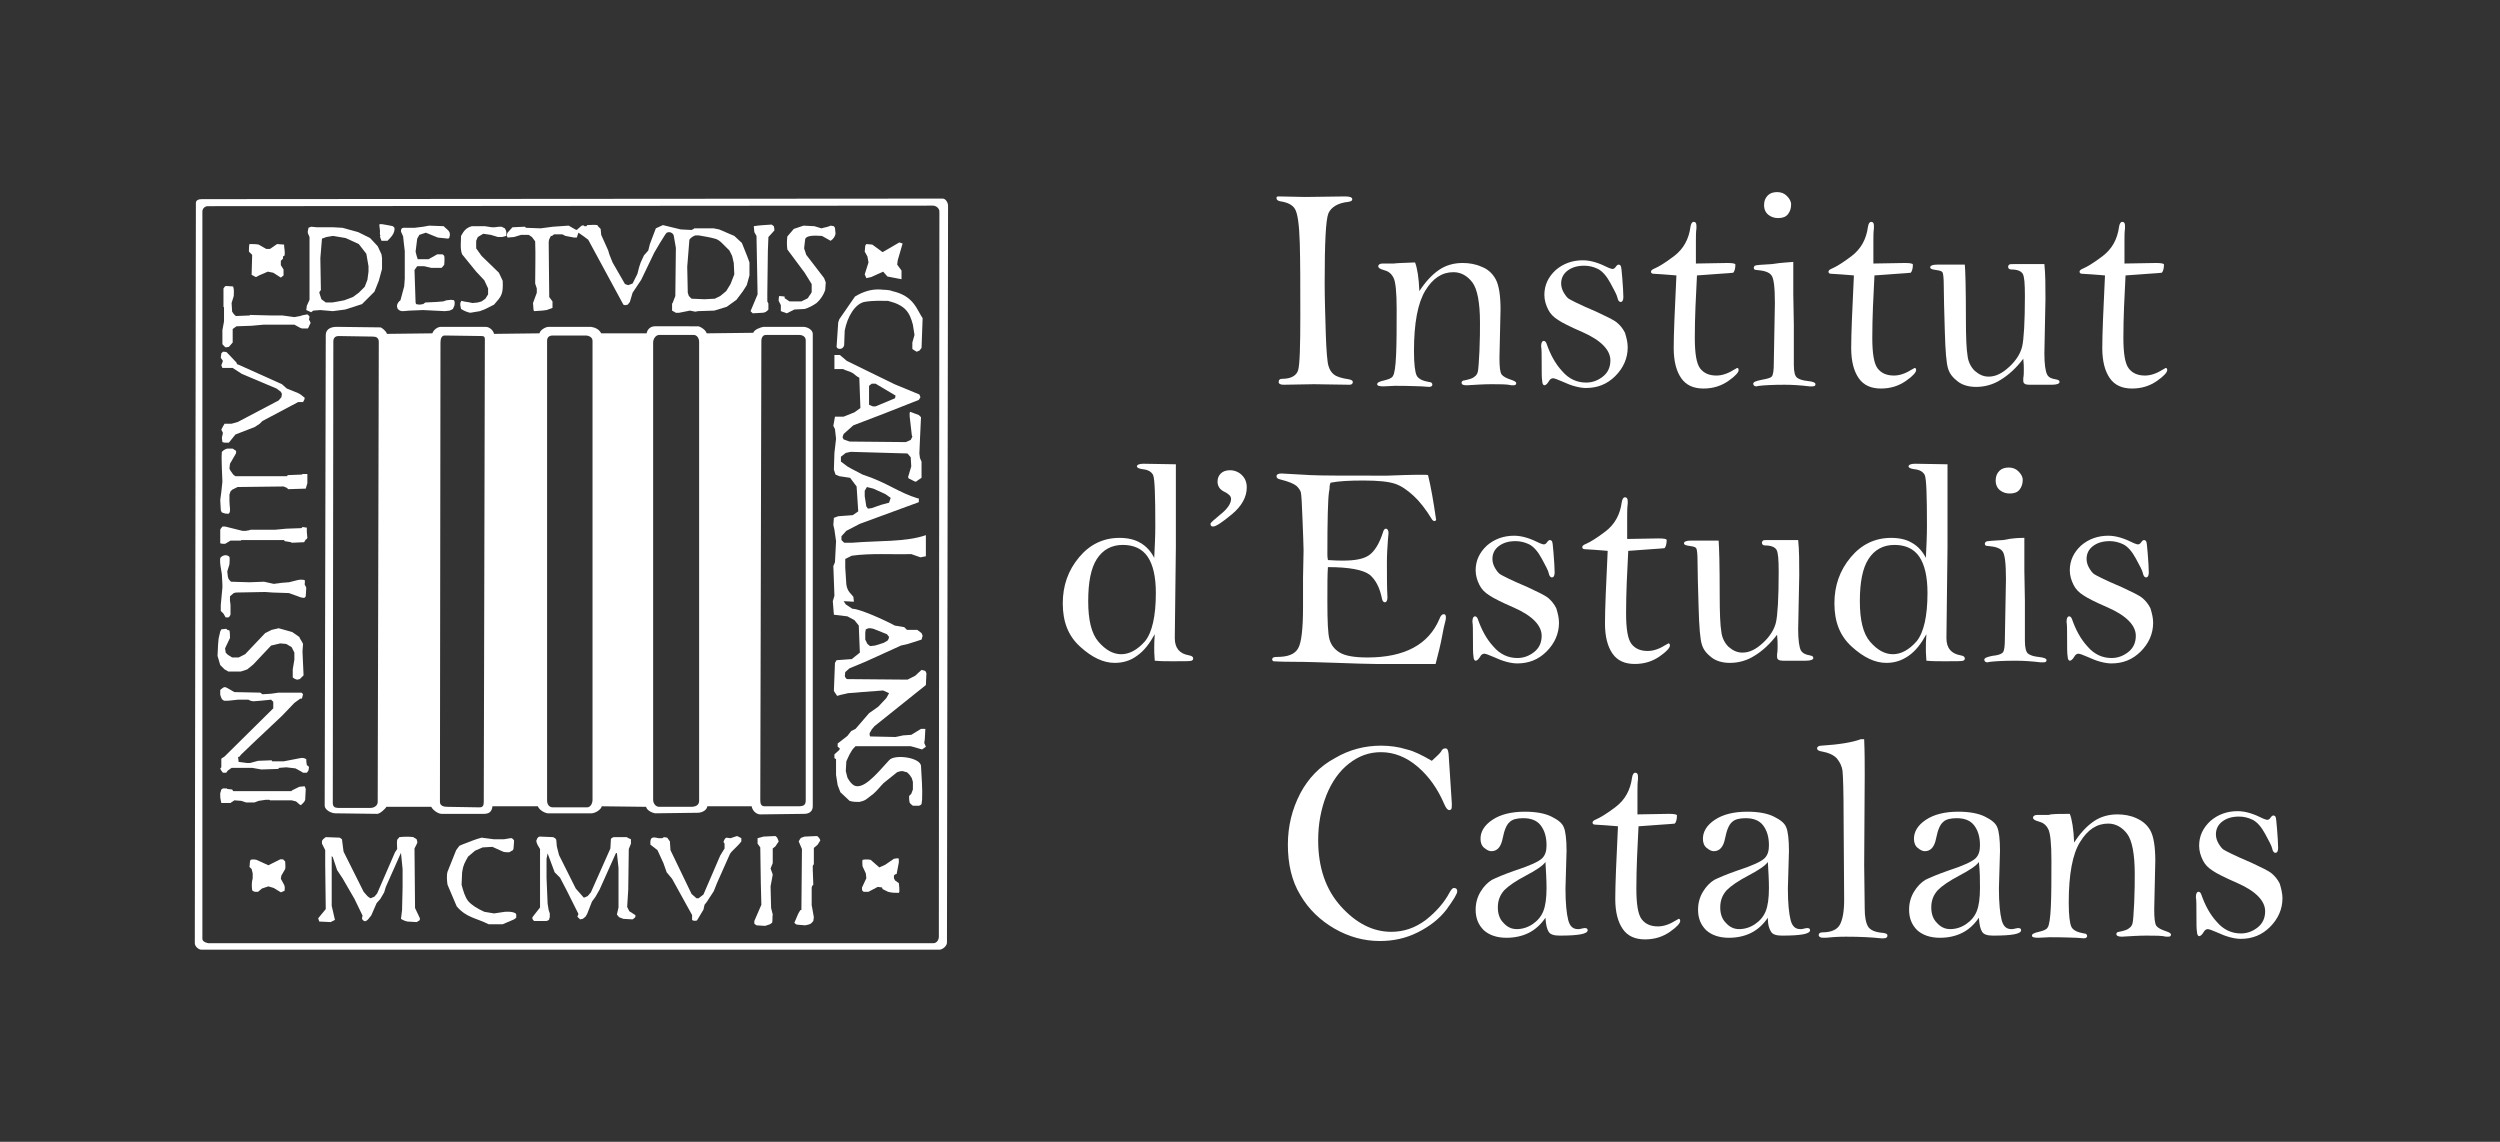 <?xml version="1.0" encoding="utf-8"?>
<!-- Generator: Adobe Illustrator 25.4.1, SVG Export Plug-In . SVG Version: 6.00 Build 0)  -->
<svg version="1.1" id="Capa_1" xmlns="http://www.w3.org/2000/svg" xmlns:xlink="http://www.w3.org/1999/xlink" x="0px" y="0px"
	 viewBox="0 0 462 211" style="enable-background:new 0 0 462 211;" xml:space="preserve">
<rect x="0" y="0" width="462" height="211" fill="#333333" stroke="none"/>
<style type="text/css">
	.st0{fill:#FFFFFF;}
</style>
<g>
	<g>
		<path class="st0" d="M46.6,47.1l-0.1,3.7c0.3,0.1,0.5,0.3,0.8,0.4c0.3-0.1,0.5-0.3,0.8-0.4l1.4-0.6l1,0.2l1.4,0.9l0.5-0.4l0-1.1
			l-0.5-0.8l0-0.8l0.4-0.4v-0.4l0.3-0.2c0.1-0.7-0.1-1.4-0.1-2l-1.3-0.1L49.9,46l-0.7,0l-1.4-0.8c-0.5-0.1-1.1-0.1-1.7-0.1
			C46,45.5,46,46,46,46.5L46.6,47.1z"/>
		<path class="st0" d="M40.9,67.5l0.2,0.5c0.6,0,1.3,0,1.9,0l1.7,1.1l6.4,2.7l0.8,0.6l0.2,0.4L52,73.4L51.5,74L43.9,78l-1.1,0.3
			l-1.3,0c-0.2,0.3-0.4,0.7-0.6,1.1c0.1,0.2,0.2,0.4,0.3,0.6l-0.2,0.9l0.1,0.8l0.4,0.1l0.8,0l1.2-1.5l3.6-1.4l0.9-0.6l0.5-0.5
			l6.6-3.5l0.9,0c0.2-0.3,0.3-0.5,0.3-0.8c-0.4-0.3-0.8-0.7-1.3-0.9l-2-0.8l-0.9-0.8l-8-3.6l-0.3-0.1L43.7,67l-1.8-1.9
			C41.7,65,41.4,65,41.2,65c-0.1,0.1-0.2,0.2-0.3,0.3l-0.1,0.8c0.1,0.2,0.3,0.4,0.4,0.6L40.9,67.5z"/>
		<path class="st0" d="M56.8,99.4l-0.1-1.1c0-0.3,0-0.6,0-0.8c-0.3,0-0.5-0.1-0.8-0.1l-0.2,0.2l-2.8,0.1l-2.1,0.2h-4.5L46,98
			l-0.6,0.1l-0.6,0l-3.2-0.8l-0.5,0c-0.1,0.2-0.3,0.3-0.4,0.6c0,1.2,0,2.2,0,2.5c0.3,0.1,0.6,0.1,0.9,0.1l1-0.6l1.9,0l0.1-0.1l7.9,0
			l0.1,0.2l1.2,0.2l0.1,0.1l2.3-0.1l0.3-0.5C56.7,99.7,56.7,99.5,56.8,99.4"/>
		<path class="st0" d="M56.8,87.6l-0.9,0l-0.1,0.1l-2.6,0.1L53,88l-0.4,0h-9.1l-0.4-0.3l-0.5-0.7l-0.2-0.4l0.1-0.9l1.1-1.9
			c0-0.2,0.1-0.3,0-0.5L43,82.9l-1,0c-0.4,0.1-0.7,0.3-1,0.6c-0.1,1,0,2.1,0,3.1l0.1,2.4l-0.2,1.9l-0.2,1.5l0.1,1.8
			c0,0.2,0.1,0.3,0.2,0.5l0.6,0.2c0.3,0,0.6,0.1,0.7,0c0.4-0.4,0.1-1.3,0.1-2.3l0-1.2l0.2-0.6l0.3-0.3l1-0.5l8.5-0.1l0.7,0.3
			l0.1,0.2l3.3-0.1l0.3-1L56.8,87.6z"/>
		<path class="st0" d="M43.2,109.6l0.4-0.1l5.4-0.1l1.4,0.1l3,0.1l2.2,0.8c0.2,0,0.4,0.1,0.6,0.1c0.2-0.1,0.2-0.2,0.3-0.3l0.1-1.6
			l-0.3-0.6c0-0.2,0.1-0.5,0-0.8c-0.4-0.1-0.9-0.1-1.3,0l-0.4,0.1l-1.2,0.3l-1.3,0.1l-1.5,0.2l-1.8-0.4l-2.7,0.1l-3.4-0.1l-0.3-0.3
			l-0.2-0.3l-0.1-0.4l-0.1-0.9l0.4-1.3c0-0.5,0.1-0.9,0-1.4c-0.2-0.2-0.5-0.3-0.7-0.3c-0.4,0-0.7,0.2-0.9,0.4c-0.3,0.2,0,1.9,0,1.9
			l0.2,1.2l0.1,1.9l0,0.6l-0.3,3.2l0,1.1l0.5,0.5l0.4,0.7h0.5c0.2-0.1,0.3-0.3,0.4-0.5l0-1.8l-0.1-0.8l0-0.8L43.2,109.6z"/>
		<path class="st0" d="M52.3,158.8h-0.5l-2.2,1.1l-2.2-1c-0.4-0.1-0.8-0.1-1.1,0c-0.2,0.4-0.1,0.9-0.2,1.3l0.4,0.4l0.2,0.8l0,0.9
			c-0.2,0.7-0.2,1.5-0.1,2.2c0.1,0.2,0.3,0.2,0.5,0.3l0.6,0l0.7-0.6l1.2-0.4l1,0.3l1.3,0.8c0.3-0.1,0.5-0.2,0.7-0.3
			c0-0.4,0.1-0.7-0.1-1.1l-0.6-1.1l0.1-0.6l0.7-1.2c0.1-0.4,0-1,0-1.4L52.3,158.8z"/>
		<path class="st0" d="M139.1,57.9l1.8-0.1c0.4,0,0.8-0.2,1.1-0.6v-1.1l-0.2-0.4l0-1.5l0.1-7.8l0.1-2.6l1.1-1.2c0-0.3,0-0.5-0.1-0.8
			c-0.1-0.1-0.3-0.2-0.4-0.3c-1.1,0.1-2.2,0.1-3.3,0.3l0.1,1.1l0.4,0.7l0.2,10.8l-1.3,3.1L139.1,57.9z"/>
		<path class="st0" d="M156,63.8l0.1-2.7c0.5-2.6,1.9-4.9,3.6-5.3c1.7-0.3,3.3-0.2,4.4-0.2c3.2,0.8,4,2.1,4.6,4.4l0.3,1.9l-0.4,1.4
			v1.2l0.3,0.2l0.5,0.3l0.5-0.2l0.4-0.5l0.2-5.5c-1.1-1.6-1.6-4.1-5.6-5c-0.7-0.3-1.5-0.2-2.2-0.3c-1.7-0.1-3.2,0.4-4.7,1.3
			l-2.9,4.2l-0.2,0.6l-0.3,4.5C154.7,64.6,155.8,64.7,156,63.8"/>
		<polygon class="st0" points="160.5,48.5 159.8,50.7 160.1,51.4 161,51.2 163.2,50.2 164,51.1 166.6,51.6 166.6,50 165.8,48.9 
			165.9,48.1 166.8,45 166.2,44.8 163.1,46.6 161.2,45.2 160.1,45.1 159.9,45.4 159.8,46.5 160.3,47.4 		"/>
		<path class="st0" d="M74.5,57.5l1.2-0.1l2.5-0.1l4,0.2l0.9-0.1l0.6-0.3l0.3-0.7c0-0.3,0.1-0.6-0.1-0.9c-0.1-0.1-0.3,0-0.5-0.1
			c-0.3,0-0.6,0.1-0.9,0.1l-0.6,0.2l-1.2,0.1l-2.1,0.1l-0.4,0.3l-0.7,0.1l-0.6-0.1l-0.1-0.3l-0.2-6l0.5-0.7l1.3,0l1.3,0.3l1.9,0
			c0.2-0.2,0.4-0.4,0.5-0.6c0-0.5,0.1-1,0-1.6c-0.1-0.1-0.2-0.3-0.4-0.3c-0.3,0-0.6,0-0.9,0l-1.6,0.9h-2L77,47.3l-0.2-0.8l0.3-2.4
			l0.4-0.7l0.6-0.2l0.6-0.2l2.2,0.9l1.9,0.2l0.2-0.1c0.5-1.3-0.4-1.5-1-2.2l-2.7-0.1l-1.1,0.2l-1.6,0.2l-1.6,0
			c-0.9-0.1-0.9,0.3-0.9,0.7l0.4,0.9l0.1,1l0.2,1.7v5.1l-0.1,1.4l-0.7,2.6c-0.3,0.2-0.5,0.5-0.6,0.8c-0.1,0.3,0,0.5,0.1,0.8
			C73.9,57.5,74.2,57.5,74.5,57.5"/>
		<path class="st0" d="M70.2,43.2c0,0.2,0.2,0.4,0,0.5l0.3,0.8h1.1c0.7-0.7,1.4-1.4,1.3-2.4l-0.3-0.3c0,0-0.4-0.1-1-0.2
			c-0.6-0.1-1.4-0.3-1.5-0.1C70.1,41.9,70.3,42.7,70.2,43.2"/>
		<path class="st0" d="M95,43.8l1.3-0.4l1.4,0l0.6,0.4l0.6,0.8c0.1,2.6,0,5.2,0,7.8l0.3,0.9v0.8l-0.7,1.9l0.1,1.3l0.1,0.2l1.5-0.1
			l0.8-0.1l1.1-0.4l0-1.2l-0.6-0.8c0-1.5-0.1-7.6-0.1-10.1c0-0.5,0.2-0.8,0.3-1c0.1-0.1,0.1-0.3,0.2-0.2c0.1,0.1,0.3-0.2,0.5-0.3
			c0.5,0,1,0,1.5,0l0.6,0.3l1.6,0.3l0.5,0c0.1-0.3,0.2-0.7,0.3-0.9l1,0.7l0.8,0.6l6.5,12l0.3,0.1l0.5-0.1l0.4-0.5l0.5-1.7l0.4-0.6
			l1.2-1.8l2.4-5l1-1.7l1-1.6l0.3-0.4l0.4-0.1c0.5,0,0.8,0.3,0.9,0.6l0.4,2.3l-0.1,8.9l-0.5,1.3l-0.1,0.1l0,1.3l0.7,0.4l0.6,0l2-0.4
			l1,0.2l0.5-0.1l3-0.1l2.3-0.7l1.8-1.3l1.2-1.6l0.7-1.1l0.5-1.8l0-2.4l-0.4-1.1l-1-2.5l-1.4-1.3l-2.8-1.2l-0.5-0.1
			c-0.2,0-0.4-0.1-0.5-0.1l-3.6,0l-0.1,0.1l-0.4,0.2l-2-0.1l-3.3-0.8l-1.3,0.6l-1.1,2.9l-0.3,1.2l-0.8,0.9l-0.6,1.3l-0.3,0.9
			l-0.3,1.2l-0.9,1.8l-0.8,0.3l-0.6-0.2l-2.3-4l-0.6-1.5l-0.2-0.7l-1.3-2.9l-0.1-1.1l-0.5-0.5l-0.1-0.2c-0.6-0.1-1.3,0-1.9,0
			l-0.1,0.2l-0.4,0l-0.1-0.1c-0.1-0.1-0.2,0-0.4,0l-0.7,0.6l-0.2,0.2l-0.3-0.1l-1.2-0.7l-2.9,0.2l-2.3,0.3l-2.7-0.1l-0.2-0.2
			L94.7,42c0,0-0.9,1-0.9,1l-0.2,0.5c0.1,0.1,0.1,0.2,0.2,0.4L95,43.8z M127.4,44.3c0.1-0.2,0.4-0.4,0.5-0.5
			c0.3-0.2,0.4-0.2,0.6-0.3c0.2,0,0.5,0,0.6,0c1.1,0.2,1.9,0.3,3,0.6c0.5,0.1,1,0.5,1.3,0.8l1.4,1.4l0.5,1l0.3,1.3l0.1,2.1l-0.7,1.8
			l-0.8,1.3l-1.1,0.9l-1,0.5l-1.9,0.1l-2.4-0.1l-0.5-0.5l-0.2-0.6l-0.1-4.8L127.4,44.3z"/>
		<path class="st0" d="M86.9,57.8l1.8-0.3l1-0.4l1.6-0.8c1.4-1.6,1.7-1.9,1.6-4.4l-0.7-1.5l-3.2-3.1l-1-1.4l0-1.4l0.3-0.7l1-0.6
			l1.4,0.2l1.3,0.4l0.8,0l0.7-0.2c0.1-0.3,0.1-0.7,0-1l-0.2-0.4l-0.6-0.3l-0.5,0L91.4,42h-0.5l-1.3-0.2h-2.4c-1.1,0.3-1.5,0.9-2,1.8
			c0,1.1-0.2,2.4,0.2,3.4l2.6,3.2l1.5,1.6l0.7,1.5l0,1.1l-0.5,0.8L89,55.7l-0.7,0.2L87.3,56c-0.7-0.2-1.4-0.2-2-0.4
			c-0.1,0-0.1,0.2-0.2,0.3c-0.1,0.3,0,0.8,0.1,1.2C85.7,57.4,86.3,57.7,86.9,57.8"/>
		<path class="st0" d="M41.5,123.7l0.7,0.4l2.3,0l1.2-0.4l1.1-0.9l3.3-3.5l1.7-0.4l1.1,0.1l1,0.6l0.5,1l0,1.3l-0.3,1.8l0,1.5
			c0.3,0.2,0.4,0.3,0.8,0.4c0.2,0,0.3-0.1,0.5-0.1l0.7-0.7l-0.2-4.4c0-0.5,0.1-0.9,0.1-1.4c-0.2-0.5-0.5-0.8-0.7-1.3l-1.3-0.9
			l-2.5-0.7l-1.3,0.3l-1.2,0.6l-3.7,3.9l-1.2,0.6l-1.2,0l-0.8-0.5c-0.1-0.1-0.3-0.3-0.4-0.4c0-0.3-0.1-0.5-0.1-0.8l0.9-1.9
			c0-0.5,0-1-0.1-1.4l-0.4-0.1c0-0.1-0.1-0.1-0.2-0.2l-0.9,0.1l-0.2,0.4l-0.3,1.3l-0.1,1.1l-0.1,2.1l0.5,1.7L41.5,123.7z"/>
		<path class="st0" d="M148.7,154.6l-0.6,0.2c-0.3,0.2-0.3,0.4-0.5,0.7l0.6,1.4l-0.1,11.3c-0.1-0.1-0.1,0-0.2,0
			c-0.5,0.7-0.7,1.5-1.1,2.3c0.2,0.3,0.4,0.4,0.8,0.4l1.2,0.1c0.3-0.1,0.7-0.1,1-0.3c0.2-0.1,0.3-0.3,0.5-0.5l0.1-0.7l-0.3-1.7
			l-0.1-0.5l0-3.3l0.1-0.3l0.2-0.2c0-0.9-0.1-1.9-0.1-2.8l0-0.7l0.2-0.3l0-3l0.7-0.6l0.5-0.8c-0.1-0.3-0.3-0.6-0.6-0.8L148.7,154.6z
			"/>
		<path class="st0" d="M154.3,42.1l-0.2-0.3l-0.6-0.1c-0.6,0.3-1.1,0.3-1.7,0.5l-1.3-0.4l-2-0.1l-1.8,0.6l-1.2,1.4
			c-0.1,0.8-0.1,1.6,0,2.4l3.2,4.3l1.3,2.1l0,1.5c-0.2,0.4-0.5,0.7-0.7,1.1c-0.4,0.2-0.8,0.4-1.2,0.6h-2.2l-0.9-0.6l0-0.3
			c-0.3,0-0.6-0.1-1-0.1c-0.1,0.3-0.1,0.6-0.1,0.9l0.4,0.8l0,1.1l1.1,0.4l1.4-0.7l1.9-0.1c0.7-0.2,1.5-0.6,2.2-1.1
			c0.7-0.6,1.3-1.5,1.6-2.4l0.1-1.4l-0.3-0.8l-3.3-4.3l-0.4-1.2l0.2-1.7c0.2-0.7,1.6-0.7,3.1-0.6c0.5,0.3,1.1,0.6,1.6,0.9
			c0.5-0.3,0.9-0.9,0.9-1.4L154.3,42.1z"/>
		<path class="st0" d="M143.3,154.5l-2.2,0.1l-1.1,0.3l0,0.3l0,0.7l0.5,0.7l0.1,6.7l0.1,3.9l-1.3,3l0,0.5l0.4,0.3l1.6,0.1l0.9-0.3
			l0.4-0.3c0.1-0.5,0-1,0.1-1.5l-0.3-1.2l-0.1-4l0.3-1.6l0.1-0.6l-0.4-1.1l0.4-1l0-2.7l0.5-0.4l0.6-0.9
			C143.7,154.9,143.6,154.7,143.3,154.5"/>
		<path class="st0" d="M140.5,150.5l8.1-0.1c1.1,0,1.6-0.6,1.6-1.4l0-87.3c0-0.7-0.9-1.3-1.8-1.3l-7.3,0c-0.6,0.1-1.7,0.5-1.9,1.1
			l-8.6,0.1c-0.2-0.6-0.9-1.1-1.5-1.3H121c-0.8,0-1.4,0.6-1.5,1.3l-8.4,0c-0.4-0.8-1.2-1.1-1.9-1.2l-7.8,0c-0.6,0-1.6,0.6-1.7,1.2
			l-8.4,0.1c-0.1-0.5-0.7-1.3-1.6-1.3l-8.2,0c-0.7,0-1.4,0.6-1.6,1.2l-8.4,0.1c-0.1-0.5-1-1.2-1.2-1.2l-8.1-0.1c-1.3,0-2,0.6-2,1.5
			l-0.2,87c0,0.7,1.1,1.4,2,1.4l7.7,0.1c0.5,0,1.5-0.9,1.7-1.3l8.3,0c0.2,0.5,1.2,1.3,1.9,1.3l7.8,0c1,0,1.5-0.4,1.6-1.4l8.4,0
			c0.2,0.6,1.1,1.2,1.8,1.3l8.1,0c0.7,0,1.8-0.7,1.9-1.3l8.2,0.1c0.1,0.6,1,1.1,1.7,1.2l7.8-0.1c1.1,0,1.8-0.7,1.8-1.2l8.2,0
			C139.1,150,139.9,150.5,140.5,150.5 M140.7,63c0-0.6,0.3-1.1,0.8-1.1l6.2,0c0.6,0,1.2,0.3,1.2,1l0,85c0,0.9-0.4,1.1-1.4,1.1
			l-6.2,0c-0.6,0-0.8-0.4-0.8-1.1L140.7,63z M69.8,148.2c0,0.7-0.7,1.1-1.3,1.1h-6c-0.6,0-1-0.2-1-0.9l0.1-85.3c0-0.7,0.4-1,1-1
			l6.3,0.1c0.6,0,1.1,0.2,1.1,1L69.8,148.2z M89.6,63.2l-0.2,85c0,0.7-0.2,1-0.8,1l-6-0.1c-0.6,0-1.3-0.2-1.3-0.9l0.1-84.9
			c0-0.7,0.2-1.3,0.8-1.3l6.8,0.1C89.7,62.1,89.6,62.5,89.6,63.2 M109.5,147.8c0,0.7-0.4,1.4-1,1.4h-6.3c-0.7,0-1.1-0.5-1.1-1.3V63
			c0-0.7,0.4-1,1.1-1l6,0c0.6,0,1.3,0.3,1.3,1L109.5,147.8z M127.7,149.1l-5.9,0c-0.6,0-1.1-0.6-1.1-1.3V63.3c0-0.7,0.5-1.4,1.1-1.4
			h6.4c0.6,0,1,0.6,1,1.3l0,84.6C129.3,148.9,128.4,149.1,127.7,149.1"/>
		<path class="st0" d="M174.2,36.7L37.3,36.8c-0.6,0-1.1,0.2-1.1,0.7L36,174.3c0,0.6,0.7,1.2,1.2,1.2l136.4,0c0.6,0,1.4-0.7,1.4-1.3
			L175.2,38C175.2,37.5,174.8,36.7,174.2,36.7 M173.5,173.1c0,0.6-0.4,1.2-1,1.2l-134,0c-0.1,0-1.1-0.2-1.1-0.8V39.1
			c0-0.6,0.5-1,1-1l134-0.1c0.6,0,1.2,0.5,1.2,1.1L173.5,173.1z"/>
		<path class="st0" d="M156,100.3l-0.5-0.5l0-0.7l0.9-1l2.5-1.3l10.9-4l0-0.7l-0.2,0c-3.6-1.1-5.6-2.9-10.2-4.4l-2.1-1.1l-0.7-0.4
			l-1.2-0.9l0-0.9l0.9-0.7l0.9-0.2l10.5,0.3l0.6,0.7l0.1,1.7l-0.6,2l0.1,0.1l0,0.1l1.2,0.6l0.1,0l0.1,0l0.4-0.3l0.6-0.4l0-3
			l-0.1-0.2l-0.2-0.5l-0.1-0.8l0.1-2.4l0.2-4.3l-0.4-0.4l-1.6-0.6l-0.1,0.2l0,0.6l0.4,3.5l0.1,0.3l-0.3,0.6l-0.9,0.4l-10.4-0.1
			l-1.1-0.4l-0.2-0.4l0.2-0.6l1.8-1.6l5.5-2.1l6.6-2.6l0.3-0.5l-0.2-0.5l-4.6-1.9l-8.8-4.3l-1.3-1.1l-1,0l0,2.6l1.6,0
			c0.5,0.3,1.2,0.4,1.7,0.7c0.5,0.3,0.8,0.7,1.3,0.9c0.1,1.9,0.1,3.7,0.2,5.6l-1.1,0.8l-2,0.8l-1.6,0c-0.1,0.6-0.2,1.2-0.3,1.7
			l0.3,0.6l0.2,1.8l-0.3,2.6l-0.1,3.1l0.3,0.9l0.7,0.3l2,0.3l1.2,1.6l0.3,4.6l-1,0.7l-2.7,0.2l-0.8,0.3l-0.1,1.3l0.2,0.9l0.3,2.1
			l-0.2,3.9l-0.3,0.7l0.2,5.5l-0.3,1l0.2,2.5l2.5,0.3l1.3,0.7l0.8,1l0.2,5l-1.5,1.2l-2.8,0.2l-0.3,0.5l-0.2,5.2l0.6,0.9l0.7-0.2
			l0.9-0.2l0.4-0.1l1.4-0.1l1.1-0.1l4-0.3l1.1,0.5l-0.5,0.9l-1.5,1.6l-1.7,1.2l-2.5,2.9l-0.8,0.4l-0.7,0.9l-1.8,1.4l0,0.6l0.4,0.3
			l-0.1,0.3l-0.9,0.8v0.7l0.3,0.2l0,2.9l0.3,1.9l0.5,1.3l1.7,1.6c0.6,0.2,1.2,0.2,1.8,0.2c0.4-0.1,0.9-0.2,1.3-0.5l1.3-1
			c0.7-0.6,1.3-1.4,1.9-2l2.5-2c0.3-0.1,0.6-0.2,0.9-0.2c0.3,0,0.6,0.2,0.9,0.2l0.5,0.5l0.4,0.6l0.2,0.7l0,1.4l-0.3,0.8l-0.4,0.4
			c0,0.4,0,0.8,0.1,1.2c0.1,0.2,0.3,0.4,0.6,0.6c0.4,0,0.8,0,1.1,0c0.2,0,0.4-0.2,0.5-0.3l0.1-0.8c0.1-2-0.1-4.2-0.2-6.2
			c0-1.6-4.9-2.3-5.9-1.1c-1.6,1.7-4.1,4.9-5.9,4.8c-0.6,0-1.2-0.5-1.8-1.6l-0.3-1.2l0.1-1.8c0.3-0.6,0.5-1.2,0.9-1.8
			c0.2-0.4,0.5-0.7,0.8-1l10.2,0l2.1,0.6l0.7-0.5l-0.3-0.7l0.1-0.7l0.1-1.9l-0.8,0l-1.8,1.1l-1.5,0.1l-1.4,0.3l-4.7-0.1
			c-0.1-0.2-0.1-0.4-0.1-0.6l0.4-0.7l0.5-0.6l9.5-7.6l0.1-2.2l-0.2-0.4l-0.7-0.2l-1.2,1.1l-1.4,0.7l-11.2-0.1
			c-0.6-0.5-0.3-0.8-0.3-1.3l0.8-0.7l2.9-1.2l6.6-3l1.3-0.3l2.5-0.8l0.2-0.7l-0.2-0.5l-0.8-0.6l-1.9,0l-0.5-0.5l-1.8-0.3
			c0.2,0-6.1-3.1-7.8-3.1l-1.2-0.8l-0.4-0.6l1.9,0.1l-0.1-0.9c-0.4-0.6-1.1-0.9-1.3-2.3l-0.2-3.1l0-1.6l1.2-0.6
			c3.6-0.5,7.4-0.2,11-0.3l1.7,0.6l1-0.2l0-3.9c-3.7,1.3-8.9,1-13.6,1.4L156,100.3z M159.8,90.7l0.4-0.7l1.2,0.3l2.2,1l1,0.7
			l-0.3,0.9l-1.5,0.4l-1.7,0.6l-0.7,0.1l-0.3-0.4l-0.3-1.9L159.8,90.7z M160.6,71.3L160.6,71.3l0.5-0.4l0.7,0l3.7,2.2l-0.1,0.5
			l-3.6,1.5l-0.5,0l-0.7-0.3V71.3z M160,116.3l0.5-0.2l0.4,0l0.5,0.1l1.5,0.6l1,0.4l0.4,0.5l-0.1,0.4l-0.2,0.3l-0.7,0.4l-1.6,0.5
			l-0.9,0.1l-0.5-0.4l-0.4-0.8l0-1.3L160,116.3z"/>
		<path class="st0" d="M165.4,162.7l-0.2-0.4l0-0.5l0.2-0.2l0.3-0.1l0.4-2.1l0-0.7c-0.2-0.2-0.6,0-0.9,0l-1.6,1.1l-1.1,0.5l-1.6-1.4
			c-0.5-0.1-1-0.1-1.5,0c-0.1,0.4,0,0.8,0,1.2l0.6,1.3l0.1,0.9l-0.8,1.7l0,0.4c0,0.2,0.2,0.3,0.3,0.4l0.9,0l1.7-0.9l0.8,0.1l0.1,0.3
			l1,0.5c0.7,0.2,1.3,0.2,2,0.2c0-0.1,0.1-0.1,0.1-0.2c0-0.5,0-1-0.1-1.6L165.4,162.7z"/>
		<path class="st0" d="M93.3,168.5l-2,0.3l-1.8-0.3c-1.3-0.6-2.3-1.2-3-2c-0.6-0.8-0.9-1.9-1.2-3l0.1-2.3c0.2-1.4,0.5-1.8,1.1-2.9
			l1.3-1.1l1.4-0.6l1.8-0.1l2,0.9c0.3,0.1,0.7,0.1,1.1,0.1l0.7-0.4l0.1-0.3l0.1-1.4c0-0.2-0.2-0.3-0.4-0.5l-0.3,0l-1.2,0.2l-1.8,0
			l-2.3-0.3c-1.2,0.3-2.3,0.8-3.4,1.2l-0.7,0.3l-0.6,0.8l-1.6,4c-0.2,0.7-0.1,1.7,0,2.4l1.7,4c1.8,2.1,3.5,2.1,5.9,3.3l2.6,0
			l2.1-0.9l0.4-0.3l0-0.6l-0.1-0.2C94.6,168.4,94,168.5,93.3,168.5"/>
		<path class="st0" d="M136.2,154.5l-1.2,0.4l-0.8-0.1c-0.3,0.2-0.4,0.5-0.5,0.8l0.2,0.3l0,0.9l-0.8,1.3l-3.1,7.2l-0.9,0.7l-0.4,0
			l-0.9-0.8l-3.9-8.1l-0.1-1.6l-0.5-0.7l-0.6-0.1l-0.3,0.2h-0.7c-1.2-0.3-1.6-0.2-1.5,1.2l1.3,1l1.1,2.4l0.6,1.7l1,1.2l3.7,6.7
			l0,0.9c0.2,0.2,0.6,0.2,0.9,0.1l1.2-2l0.2-0.9l0.4-0.5l1.3-2l0.6-1.5l2.4-5.4l0.3-0.4l1.3-1.3l0.5-0.6l0-0.6
			C136.7,154.7,136.4,154.6,136.2,154.5"/>
		<path class="st0" d="M61.5,57.5l2.3-0.3l3.1-1l2.3-2.3l0.8-2l0.6-2.2l0-2l-0.1-0.7l-0.7-1.5l-1.4-1.5l-2.2-1.1l-2.9-0.8L61.6,42
			l-3,0l-1.1-0.1c0,0-0.5,0.2-0.5,0.2c0,0.3-0.2,0.6-0.1,1l0.3,0.7l0,11.6l-0.5,1.1l-0.1,0.8l0.9,0.4l0.4-0.3l1.3-0.1L61.5,57.5z
			 M59.2,47.7l0.3-3.6l0.8-0.3l1.2-0.2l2.4,0.4l2.4,1.1l1.4,1.8l0.4,2.3v1l-0.2,1.5L67.4,53l-1.1,1.1l-1.1,0.8l-1.6,0.6l-2.2,0.4
			h-1.2l-0.8-0.6l-0.3-0.9L59,54l0.3-0.4L59.2,47.7z"/>
		<path class="st0" d="M56.7,141.4c-0.1-0.6-0.1-0.8-0.1-1.1c-0.3-0.2-0.7-0.3-1.1-0.2l-3.1,0.6l-1.8,0l-0.3,0l-0.1-0.2l-2.5,0.1
			l-1.5,0.4h-0.6l-1.5-0.2l-0.1-0.9l0.3-0.1l0.2-0.3l2.4-2.3l5.2-4.9l2.3-2.4l1.1-0.8l0.3,0l0.1-0.4l0.1-0.4
			c-0.1-0.1-0.1-0.2-0.3-0.3l-4.2,0l-1.4,0.2l-1.6,0.1l-0.4-0.3l-4.8-0.1l-1.2-0.7l-0.4-0.2l-0.3,0c-0.1,0-0.7,0.5-0.7,0.5l0,0.9
			l0.1,0.3l0.2,0.5l0.4,0.3l0.7,0l1.9-0.2h1.9l0.4,0.2l0.5,0.1l1.3-0.1l2-0.2l0.4,0.4l0,1.2l-9,8.9l-0.6,0.4l0,1.6l-0.2,0.2
			c0.1,0.3,0.3,0.6,0.5,0.8h0.6l0.3-0.4l0.7-0.5l3.8,0l1.7,0.3l3.1-0.1l0.2-0.2l1.3-0.1l1.7,0.2l1.1,0.6l0.3,0.2l0.7,0l0.3-0.4
			l0.1-0.6l-0.1-0.2L56.7,141.4z"/>
		<path class="st0" d="M57.2,58.5c-0.1-0.1-0.2-0.3-0.4-0.4c-0.4,0.1-0.9,0.1-1.3,0.3l-1.1,0.2l-2.2-0.3l-2,0l-4-0.1
			c0,0.1-0.1,0.1-0.1,0.1l-2.5,0.1c-0.3-0.2-0.5-0.5-0.7-0.8l-0.1-1.6l0.4-1.3c0-0.6,0.1-1.1-0.1-1.7c0-0.1-0.4-0.1-0.6-0.1
			c-0.3,0-0.6-0.1-0.9,0l-0.3,0.4l0,3.4l0.1,0.1l0,2.6L41.1,61l0,2.6c0.2,0.2,0.3,0.4,0.6,0.6l0.6-0.1l0.7-0.8v-2.5l0.7-0.5l2.8-0.1
			l2.2-0.2h5.7l1.1,0.6l0.3,0.1l1.1,0c0.2-0.3,0.3-0.7,0.5-1c-0.1-0.2-0.1-0.4-0.3-0.6L57.2,58.5z"/>
		<path class="st0" d="M116.3,168.4l-0.4-0.8l0.2-3.2l0.1-7.5l0.4-1v-0.8c-0.3-0.1-0.6-0.3-0.8-0.4l-2.4,0c-0.3,0.1-0.3,0.2-0.5,0.3
			l-0.1,1.8l-3.6,8.1l-0.6,0.7l-0.7,0.3l-1.5-1.7l-3.1-6.2l-0.4-1.6l-0.1-1.2l-0.2-0.3l-0.4-0.2l-2.4-0.1c-0.3,0-0.4,0.2-0.5,0.3
			l-0.2,0.5c0.1,0.6,0.4,1,0.7,1.5v10.8l-1.1,1.4l-0.3,0.4c-0.1,0.3,0.1,0.5,0.3,0.7h2.3c0.2-0.1,0.4-0.1,0.5-0.3
			c0-0.1,0-0.2,0.1-0.4v-0.7l-0.2-0.6l-0.2-1.2l-0.2-4.8l0-3.5l0.2-1l1.3,3.5l1,1l1.2,2.3l2.2,4.4l-0.2,0.5l0.5,0.5l0.5-0.1l0.5-0.4
			l0.3-0.5l0.9-2.3l0.6-0.8l0.8-1.4l3-6.7l0.2-0.1l0.3,2.8v3.1v4.2l-0.3,1.3l0.4,0.5l0.8,0.3l1.7,0.1c0.1-0.1,0.3-0.2,0.4-0.3
			c0.1-0.1,0.2-0.3,0.1-0.5L116.3,168.4z"/>
		<path class="st0" d="M76.7,167.8l-0.1-11l0.5-1c0.1-0.3-0.1-0.5-0.1-0.7c-0.2-0.2-0.4-0.2-0.6-0.4c-0.6-0.1-1.7-0.1-2.6,0
			c-0.1,0.2-0.3,0.3-0.4,0.5c-0.1,0.6,0,1.1,0,1.7l-0.4,0.6l-3.3,7.6l-0.5,0.6l-0.7,0.3c-0.2-0.1-0.4-0.2-0.6-0.4l-0.7-0.8l-3.7-7.4
			l-0.1-0.7l-0.2-1.6l-0.4-0.3l-2.6-0.1l-0.5,0.4l-0.2,0.3l0,0.5l0.6,1.2v2.8l0.1,8.1l-1.4,1.7l0.2,0.6l2.1,0.1l0.8-0.4l-0.6-2.6
			l0-9.2l0.2,0.2l0.8,2.4l1,1.5l2.2,3.8l1.5,3.1l-0.1,0.5c0,0.2,0.2,0.4,0.4,0.5c0.2,0.1,0.3,0,0.5-0.1c0.3-0.2,0.5-0.6,0.8-0.9
			l1-2.3l0.7-0.8l0.7-1.2l0.3-1l2.8-6.3l0.3,3v3.4l-0.1,4.2l-0.2,1.6c0.3,0.2,0.7,0.4,1.2,0.5l1.7,0.1l0.5-0.3
			c0.1-0.1,0.1-0.2,0.1-0.4L76.7,167.8z"/>
		<path class="st0" d="M55.3,145.4l-1.4,0.7l0,0.1l-10.8,0l-0.2-0.3l-0.9-0.1l-0.1-0.1c-0.2,0-0.4,0-0.7,0l-0.3,0.2l-0.2,0.7l0,0.5
			c0,0.4,0.1,0.8,0.2,1.3l1.7,0c0.2-0.2,0.5-0.3,0.7-0.5l1.3,0.1l0.9,0.3l1.5,0l0.8-0.3l1.3-0.2l0.7,0l0.1,0.1h4l0.8,0.2
			c0.3,0.2,0.6,0.6,0.9,0.7c0.3-0.3,0.7-0.6,0.8-1l0.1-2l-0.2-0.5L55.3,145.4z"/>
	</g>
	<g>
		<g>
			<path class="st0" d="M236.4,36.3l4.8,0.1l7.4-0.1c0.9,0,1.3,0.2,1.3,0.5c0,0.3-0.2,0.4-0.7,0.5c-2,0.2-3.2,1-3.7,2.1
				c-0.5,1.2-0.7,5.5-0.7,12.9c0,2.7,0.1,5.8,0.2,9.2c0.1,3.4,0.3,5.5,0.5,6.1c0.2,0.7,0.5,1.2,1,1.6c0.5,0.4,1.4,0.7,2.8,0.9
				c0.4,0.1,0.7,0.2,0.7,0.5c0,0.3-0.2,0.5-0.6,0.5l-6.6-0.1l-5.6,0.1c-0.6,0-0.9-0.2-0.9-0.5c0-0.4,0.2-0.6,0.7-0.6
				c1.6,0,2.6-0.6,2.9-1.6c0.3-1.1,0.4-4.4,0.4-10.1c0-5.5,0-10-0.1-13.4c-0.1-3.4-0.4-5.5-0.9-6.3c-0.5-0.8-1.4-1.2-2.7-1.4
				c-0.5-0.1-0.7-0.3-0.7-0.6S236,36.3,236.4,36.3z"/>
			<path class="st0" d="M261.5,48.5c0.4,1,0.7,2.8,0.8,5.3c1.1-1.7,2.3-3,3.6-3.9c1.3-0.9,2.8-1.3,4.4-1.3c1.2,0,2.4,0.2,3.5,0.7
				c1.1,0.4,2,1.2,2.6,2.3c0.6,1.1,0.9,3,0.9,5.6l-0.2,8.9c0,1.6,0.1,2.7,0.4,3.1c0.3,0.4,0.9,0.7,1.8,1c0.6,0.2,0.9,0.4,0.9,0.6
				c0,0.3-0.2,0.4-0.5,0.4c-0.1,0-0.2,0-0.4,0c-0.8-0.2-2-0.2-3.6-0.2c-1.4,0-3,0.1-4.6,0.2c-0.7,0-1-0.1-1-0.5
				c0-0.2,0.2-0.4,0.5-0.4c1-0.2,1.6-0.4,1.9-0.7c0.3-0.2,0.5-0.5,0.6-0.9c0.1-0.4,0.2-1.7,0.3-3.8c0.1-2.2,0.1-3.9,0.1-5.3
				c0-3.7-0.5-6.2-1.4-7.4c-0.9-1.2-2.1-1.9-3.5-1.9c-2.1,0-3.8,1.1-5.2,3.4s-2.1,6-2.1,11.2c0,2.4,0.2,3.9,0.5,4.5
				c0.3,0.6,1.1,1,2.3,1.2c0.4,0,0.6,0.2,0.6,0.5c0,0.2-0.2,0.4-0.6,0.4l-1.4-0.1c-0.5,0-2.1-0.1-4.9-0.1l-2.1,0.1
				c-0.8,0-1.2-0.1-1.2-0.4c0-0.3,0.4-0.5,1.3-0.7c0.8-0.2,1.4-0.4,1.6-0.8c0.3-0.4,0.5-1.7,0.6-4c0.1-2.2,0.1-5,0.1-8.4
				c0-3.1-0.2-5.1-0.6-5.8c-0.4-0.8-1-1.2-1.8-1.4c-0.7-0.2-1-0.4-1-0.7c0-0.3,0.3-0.5,0.8-0.5l2.1,0
				C258.2,48.6,259.4,48.6,261.5,48.5z"/>
			<path class="st0" d="M300.8,64.2c0,2-0.8,3.8-2.3,5.3s-3.3,2.2-5.4,2.2c-1.2,0-2.7-0.4-4.4-1.2c-0.9-0.4-1.5-0.6-1.7-0.6
				c-0.3,0-0.6,0.2-0.8,0.6c-0.3,0.5-0.6,0.7-0.8,0.7c-0.2,0-0.4-0.3-0.4-0.8c-0.1-0.5-0.1-1.6-0.1-3.4c0-1.5,0-2.5-0.1-3
				c0-0.7,0.2-1,0.5-1c0.2,0,0.4,0.2,0.5,0.5c0.7,2,1.6,3.7,2.9,5.1c1.2,1.4,2.7,2.1,4.4,2.1c1.2,0,2.2-0.4,3.1-1.1
				c0.9-0.7,1.4-1.7,1.4-3c0-1.9-1.7-3.7-5.1-5.2c-2.3-1-3.9-1.8-4.6-2.3c-0.8-0.5-1.4-1.1-1.8-1.9c-0.4-0.8-0.7-1.7-0.7-2.7
				c0-1.8,0.7-3.3,2.1-4.6c1.4-1.2,3.1-1.8,5-1.8c1.5,0,3,0.5,4.8,1.4c0.3,0.1,0.5,0.2,0.7,0.2c0.2,0,0.4-0.1,0.6-0.4
				c0.2-0.3,0.4-0.4,0.5-0.4c0.2,0,0.3,0.1,0.4,0.2c0.1,0.1,0.2,0.9,0.3,2.3c0.1,1.4,0.2,2.6,0.2,3.5c0,0.6-0.2,0.9-0.5,0.9
				c-0.3,0-0.5-0.3-0.6-0.8c-0.1-0.5-0.6-1.4-1.3-2.7c-0.7-1.3-1.5-2.2-2.3-2.6c-0.8-0.4-1.7-0.6-2.5-0.6c-1.3,0-2.3,0.3-3.1,0.9
				c-0.8,0.6-1.2,1.4-1.2,2.4c0,0.6,0.2,1.2,0.5,1.7s0.6,0.9,0.9,1.1c0.3,0.2,2,1.1,5.1,2.4c1.9,0.9,3.2,1.5,3.8,2
				c0.6,0.5,1.1,1.1,1.5,1.9C300.6,62.5,300.8,63.3,300.8,64.2z"/>
			<path class="st0" d="M313.6,50.9c-0.2,3.9-0.4,7.7-0.4,11.5c0,2.9,0.3,4.8,1,5.7s1.7,1.3,3,1.3c0.9,0,2-0.3,3.1-1
				c0.4-0.2,0.7-0.4,0.7-0.4c0.2,0,0.3,0.1,0.3,0.4c0,0.4-0.6,1.1-1.9,2s-2.8,1.4-4.6,1.4c-1.8,0-3.2-0.6-4.1-1.9
				c-0.9-1.3-1.4-3.1-1.4-5.6c0-2.6,0.2-7.1,0.5-13.4c-0.1,0-1-0.1-2.5-0.2l-1.6-0.1c-0.4,0-0.6-0.1-0.6-0.4c0-0.2,0.2-0.4,0.7-0.6
				c0.7-0.3,1.9-1,3.6-2.3c1.7-1.3,2.7-3.1,3-5.4c0.1-0.6,0.3-0.9,0.6-0.9c0.3,0,0.5,0.2,0.5,0.7c0,0.2,0,0.3,0,0.5
				c-0.1,0.7-0.1,1.5-0.1,2.4l0,4.1l5.8-0.1c1,0,1.5,0.1,1.5,0.3c0,0.8-0.2,1.3-0.4,1.5C319.6,50.5,317.3,50.6,313.6,50.9z"/>
			<path class="st0" d="M331.4,48.4l0,6l0.1,5.6v4.2l0,3.2c0,1.3,0.2,2.1,0.6,2.4c0.4,0.3,1,0.5,1.9,0.6c1,0.1,1.5,0.3,1.5,0.6
				c0,0.3-0.2,0.4-0.6,0.4c-0.1,0-0.3,0-0.5,0c-1.6-0.2-3.2-0.3-4.6-0.3c-2.3,0-3.8,0.1-4.7,0.2c-0.2,0-0.4,0.1-0.5,0.1
				c-0.4,0-0.6-0.2-0.6-0.5s0.5-0.5,1.5-0.7s1.6-0.3,1.9-0.6c0.3-0.3,0.4-1.2,0.4-2.6l0.2-11c0-2.9-0.2-4.7-0.7-5.2
				c-0.4-0.5-1.3-0.8-2.6-0.9c-0.4,0-0.6-0.1-0.6-0.4c0-0.2,0.1-0.3,0.2-0.4c0.1-0.1,1.2-0.2,3.2-0.3
				C329.3,48.5,330.6,48.5,331.4,48.4z M328.4,35.5c0.7,0,1.3,0.2,1.8,0.7c0.5,0.5,0.8,1,0.8,1.6c0,0.7-0.2,1.3-0.6,1.8
				c-0.4,0.5-1,0.7-1.8,0.7c-0.7,0-1.3-0.2-1.8-0.6c-0.5-0.4-0.8-1-0.8-1.8c0-0.7,0.2-1.3,0.7-1.8C327.1,35.7,327.7,35.5,328.4,35.5
				z"/>
			<path class="st0" d="M346.4,50.9c-0.2,3.9-0.4,7.7-0.4,11.5c0,2.9,0.3,4.8,1,5.7s1.7,1.3,3,1.3c0.9,0,2-0.3,3.1-1
				c0.4-0.2,0.7-0.4,0.7-0.4c0.2,0,0.3,0.1,0.3,0.4c0,0.4-0.6,1.1-1.9,2s-2.8,1.4-4.6,1.4c-1.8,0-3.2-0.6-4.1-1.9
				c-0.9-1.3-1.4-3.1-1.4-5.6c0-2.6,0.2-7.1,0.5-13.4c-0.1,0-1-0.1-2.5-0.2l-1.6-0.1c-0.4,0-0.6-0.1-0.6-0.4c0-0.2,0.2-0.4,0.7-0.6
				c0.7-0.3,1.9-1,3.6-2.3c1.7-1.3,2.7-3.1,3-5.4c0.1-0.6,0.3-0.9,0.6-0.9c0.3,0,0.5,0.2,0.5,0.7c0,0.2,0,0.3,0,0.5
				c-0.1,0.7-0.1,1.5-0.1,2.4l0,4.1l5.8-0.1c1,0,1.5,0.1,1.5,0.3c0,0.8-0.2,1.3-0.4,1.5C352.4,50.5,350.1,50.6,346.4,50.9z"/>
			<path class="st0" d="M363.1,48.9c0.1,1.1,0.2,4.5,0.2,10c0,3.4,0.1,5.7,0.3,6.8c0.1,1.1,0.6,2.1,1.3,2.8c0.8,0.7,1.6,1.1,2.6,1.1
				c1.3,0,2.5-0.6,3.8-1.8c1.3-1.2,2.1-2.5,2.4-3.8s0.5-4.5,0.5-9.3c0-2.3-0.1-3.6-0.4-4.1c-0.3-0.5-1-0.8-2.1-0.8
				c-0.4,0-0.6-0.2-0.6-0.5c0-0.2,0.1-0.3,0.2-0.4c0.1-0.1,0.5-0.1,1.2-0.1h5.3c0.2,1.9,0.2,4.1,0.2,6.5l-0.2,10
				c0,2,0.2,3.3,0.5,3.9s0.9,0.8,1.6,0.9c0.5,0.1,0.7,0.2,0.7,0.5c0,0.3-0.5,0.5-1.4,0.5h-4.2c-0.7,0-1.1-0.2-1.1-0.7
				c0-0.1,0-0.3,0-0.5c0.1-0.5,0.1-1.1,0.1-1.6c0-0.5,0-1.1-0.1-2c-1.3,1.7-2.7,3-4.2,3.9c-1.4,0.9-3,1.3-4.5,1.3
				c-1.3,0-2.5-0.3-3.4-1c-0.9-0.7-1.5-1.4-1.8-2.4c-0.3-0.9-0.5-3.2-0.6-6.9c-0.1-3.7-0.2-6.6-0.2-8.7c0-1.1-0.1-1.9-0.2-2.1
				c-0.1-0.3-0.5-0.4-1.2-0.5c-0.7-0.1-1.1-0.2-1.1-0.5s0.4-0.5,1.3-0.5H363.1z"/>
			<path class="st0" d="M392.8,50.9c-0.2,3.9-0.4,7.7-0.4,11.5c0,2.9,0.3,4.8,1,5.7s1.7,1.3,3,1.3c0.9,0,2-0.3,3.1-1
				c0.4-0.2,0.7-0.4,0.7-0.4c0.2,0,0.3,0.1,0.3,0.4c0,0.4-0.6,1.1-1.9,2s-2.8,1.4-4.6,1.4c-1.8,0-3.2-0.6-4.1-1.9
				c-0.9-1.3-1.4-3.1-1.4-5.6c0-2.6,0.2-7.1,0.5-13.4c-0.1,0-1-0.1-2.5-0.2l-1.6-0.1c-0.4,0-0.6-0.1-0.6-0.4c0-0.2,0.2-0.4,0.7-0.6
				c0.7-0.3,1.9-1,3.6-2.3c1.7-1.3,2.7-3.1,3-5.4c0.1-0.6,0.3-0.9,0.6-0.9c0.3,0,0.5,0.2,0.5,0.7c0,0.2,0,0.3,0,0.5
				c-0.1,0.7-0.1,1.5-0.1,2.4l0,4.1l5.8-0.1c1,0,1.5,0.1,1.5,0.3c0,0.8-0.2,1.3-0.4,1.5C398.8,50.5,396.5,50.6,392.8,50.9z"/>
		</g>
	</g>
	<g>
		<g>
			<path class="st0" d="M217.3,85.8c0,3.8,0,8.9,0,15.3l-0.2,16.8c0,1.9,0.9,2.9,2.6,3.2c0.6,0.1,0.8,0.3,0.8,0.6
				c0,0.2-0.1,0.3-0.3,0.4c-0.2,0.1-1.4,0.1-3.5,0.1c-1.1,0-2.2,0-3.3-0.1c-0.1-1.1-0.1-1.9-0.1-2.3c0-0.6,0-1.5,0.1-2.6
				c-1,1.8-2,3.1-3.3,4c-1.2,0.9-2.6,1.3-4.1,1.3c-2.1,0-4.2-1-6.4-3c-2.2-2-3.2-4.6-3.2-8c0-3.3,1-6.1,3-8.5c2-2.4,4.5-3.6,7.5-3.6
				c1.5,0,2.8,0.3,3.8,0.9c1.1,0.6,2,1.6,2.6,2.8c0.1-2.1,0.2-4,0.2-5.9c0-5.6-0.1-8.7-0.4-9.4c-0.3-0.6-0.9-1-2-1.1
				c-0.7-0.1-1-0.3-1-0.5c0-0.3,0.4-0.5,1.2-0.5L217.3,85.8z M213.6,109.6c0-3-0.5-5.2-1.5-6.7c-1-1.5-2.6-2.2-4.6-2.2
				c-2.1,0-3.7,0.9-4.8,2.6c-1.1,1.7-1.6,4.3-1.6,7.8c0,3.5,0.6,6,1.9,7.5c1.3,1.5,2.7,2.3,4.2,2.3c1.5,0,3-0.8,4.4-2.4
				C212.9,116.9,213.6,113.9,213.6,109.6z"/>
			<path class="st0" d="M227.3,86.9c0.8,0,1.6,0.3,2.2,0.9s0.9,1.3,0.9,2.3c0,1.7-0.9,3.4-2.7,4.9c-1.8,1.5-3,2.3-3.5,2.3
				c-0.3,0-0.5-0.1-0.5-0.5c0-0.2,0.6-0.7,1.8-1.7c1.4-1.1,2-2.1,2-2.9c0-0.5-0.4-0.9-1.2-1.3c-0.9-0.4-1.3-1.1-1.3-1.9
				c0-0.6,0.2-1.1,0.6-1.5C226,87.1,226.6,86.9,227.3,86.9z"/>
			<path class="st0" d="M263.9,87.8c0.5,2,1,4.8,1.5,8.3c-0.1,0.1-0.2,0.2-0.3,0.2c-0.1,0-0.3-0.1-0.4-0.2c-1.2-2-2.4-3.5-3.5-4.5
				c-1.1-1-2.2-1.8-3.4-2.2s-3.1-0.6-5.8-0.6c-2.6,0-4.6,0.1-6.1,0.4c-0.1,0.2-0.2,0.5-0.2,1c0,0.1,0,0.3-0.1,0.7
				c-0.2,1.4-0.3,5.2-0.3,11.5c0,0.3,0,0.6,0.1,1.1c1.3,0.1,2.3,0.1,2.8,0.1c2.2,0,3.8-0.3,4.8-1c1-0.7,1.9-2.1,2.6-4.3
				c0.1-0.4,0.3-0.6,0.5-0.6c0.3,0,0.5,0.3,0.5,0.8l-0.1,1.1c-0.1,1.4-0.2,2.8-0.2,4.3c0,2.4,0,4.6,0.1,6.5c0,0.6-0.2,0.9-0.5,0.9
				c-0.2,0-0.4-0.2-0.5-0.6c-0.4-2.1-1.2-3.6-2.3-4.5c-1.2-0.9-3.8-1.4-7.7-1.4c-0.1,1.3-0.1,3.4-0.1,6.3c0,3.7,0.1,6.1,0.4,7.1
				c0.3,1,0.9,1.8,1.9,2.4c1,0.6,2.7,0.9,5.1,0.9c6.9,0,11.3-2.4,13.3-7.1c0.2-0.6,0.5-0.9,0.8-0.9c0.3,0,0.4,0.2,0.4,0.6
				c0,0.2,0,0.4-0.1,0.7c-0.1,0.3-0.4,1.6-0.8,3.8c-0.1,0.5-0.4,1.8-1,4.1l-11.1,0c-1.6,0-3.9-0.1-7-0.2c-3.1-0.1-5.8-0.2-8.2-0.2
				c-2.4,0-3.6-0.1-3.7-0.1c-0.1-0.1-0.2-0.2-0.2-0.3c0-0.4,0.3-0.5,0.9-0.5c2,0,3.3-0.5,3.9-1.6c0.6-1,0.9-3.6,0.9-7.6l0-5.4
				l0.1-5.1c0-1-0.1-3-0.2-5.8c-0.1-2.8-0.2-4.5-0.3-4.9c-0.1-0.4-0.4-0.8-0.8-1.2c-0.5-0.4-1.4-0.8-3-1.2c-0.5-0.1-0.7-0.3-0.7-0.6
				c0-0.3,0.3-0.5,0.9-0.5l5.4,0.3c1.9,0.1,6.6,0.1,14.1,0.1C261.3,87.7,263.8,87.7,263.9,87.8z"/>
			<path class="st0" d="M288.1,115.1c0,2-0.8,3.8-2.3,5.3s-3.3,2.2-5.4,2.2c-1.2,0-2.7-0.4-4.4-1.2c-0.9-0.4-1.5-0.6-1.7-0.6
				c-0.3,0-0.6,0.2-0.8,0.6c-0.3,0.5-0.6,0.7-0.8,0.7c-0.2,0-0.4-0.3-0.4-0.8c-0.1-0.5-0.1-1.6-0.1-3.4c0-1.5,0-2.5-0.1-3
				c0-0.7,0.2-1,0.5-1c0.2,0,0.4,0.2,0.5,0.5c0.7,2,1.6,3.7,2.9,5.1c1.2,1.4,2.7,2.1,4.4,2.1c1.2,0,2.2-0.4,3.1-1.1
				c0.9-0.7,1.4-1.7,1.4-3c0-1.9-1.7-3.7-5.1-5.2c-2.3-1-3.9-1.8-4.6-2.3c-0.8-0.5-1.4-1.1-1.8-1.9c-0.4-0.8-0.7-1.7-0.7-2.7
				c0-1.8,0.7-3.3,2.1-4.6c1.4-1.2,3.1-1.8,5-1.8c1.5,0,3,0.5,4.8,1.4c0.3,0.1,0.5,0.2,0.7,0.2c0.2,0,0.4-0.1,0.6-0.4
				c0.2-0.3,0.4-0.4,0.5-0.4c0.2,0,0.3,0.1,0.4,0.2c0.1,0.1,0.2,0.9,0.3,2.3c0.1,1.4,0.2,2.6,0.2,3.5c0,0.6-0.2,0.9-0.5,0.9
				c-0.3,0-0.5-0.3-0.6-0.8c-0.1-0.5-0.6-1.4-1.3-2.7c-0.7-1.3-1.5-2.2-2.3-2.6c-0.8-0.4-1.7-0.6-2.5-0.6c-1.3,0-2.3,0.3-3.1,0.9
				c-0.8,0.6-1.2,1.4-1.2,2.4c0,0.6,0.2,1.2,0.5,1.7s0.6,0.9,0.9,1.1c0.3,0.2,2,1.1,5.1,2.4c1.9,0.9,3.2,1.5,3.8,2
				c0.6,0.5,1.1,1.1,1.5,1.9C287.9,113.4,288.1,114.2,288.1,115.1z"/>
			<path class="st0" d="M300.9,101.8c-0.2,3.9-0.4,7.7-0.4,11.5c0,2.9,0.3,4.8,1,5.7c0.7,0.9,1.7,1.3,3,1.3c0.9,0,2-0.3,3.1-1
				c0.4-0.2,0.7-0.4,0.7-0.4c0.2,0,0.3,0.1,0.3,0.4c0,0.4-0.6,1.1-1.9,2s-2.8,1.4-4.6,1.4c-1.8,0-3.2-0.6-4.1-1.9
				c-0.9-1.3-1.4-3.1-1.4-5.6c0-2.6,0.2-7.1,0.5-13.4c-0.1,0-1-0.1-2.5-0.2l-1.6-0.1c-0.4,0-0.6-0.1-0.6-0.4c0-0.2,0.2-0.4,0.7-0.6
				c0.7-0.3,1.9-1,3.6-2.3c1.7-1.3,2.7-3.1,3-5.4c0.1-0.6,0.3-0.9,0.6-0.9c0.3,0,0.5,0.2,0.5,0.7c0,0.2,0,0.3,0,0.5
				c-0.1,0.7-0.1,1.5-0.1,2.4l0,4.1l5.8-0.1c1,0,1.5,0.1,1.5,0.3c0,0.8-0.2,1.3-0.4,1.5C306.9,101.4,304.6,101.5,300.9,101.8z"/>
			<path class="st0" d="M317.6,99.9c0.1,1.1,0.2,4.5,0.2,10c0,3.4,0.1,5.7,0.3,6.8c0.1,1.1,0.6,2.1,1.3,2.8c0.8,0.7,1.6,1.1,2.6,1.1
				c1.3,0,2.5-0.6,3.8-1.8c1.3-1.2,2.1-2.5,2.4-3.8s0.5-4.5,0.5-9.3c0-2.3-0.1-3.6-0.4-4.1c-0.3-0.5-1-0.8-2.1-0.8
				c-0.4,0-0.6-0.2-0.6-0.5c0-0.2,0.1-0.3,0.2-0.4c0.1-0.1,0.5-0.1,1.2-0.1h5.3c0.2,1.9,0.2,4.1,0.2,6.5l-0.2,10
				c0,2,0.2,3.3,0.5,3.9c0.3,0.5,0.9,0.8,1.6,0.9c0.5,0.1,0.7,0.2,0.7,0.5c0,0.3-0.5,0.5-1.4,0.5h-4.2c-0.7,0-1.1-0.2-1.1-0.7
				c0-0.1,0-0.3,0-0.5c0.1-0.5,0.1-1.1,0.1-1.6c0-0.5,0-1.1-0.1-2c-1.3,1.7-2.7,3-4.2,3.9c-1.4,0.9-3,1.3-4.5,1.3
				c-1.3,0-2.5-0.3-3.4-1c-0.9-0.7-1.5-1.4-1.8-2.4c-0.3-0.9-0.5-3.2-0.6-6.9c-0.1-3.7-0.2-6.6-0.2-8.7c0-1.1-0.1-1.9-0.2-2.1
				c-0.1-0.3-0.5-0.4-1.2-0.5c-0.7-0.1-1.1-0.2-1.1-0.5s0.4-0.5,1.3-0.5H317.6z"/>
			<path class="st0" d="M359.9,85.8c0,3.8,0,8.9,0,15.3l-0.2,16.8c0,1.9,0.9,2.9,2.6,3.2c0.6,0.1,0.8,0.3,0.8,0.6
				c0,0.2-0.1,0.3-0.3,0.4c-0.2,0.1-1.4,0.1-3.5,0.1c-1.1,0-2.2,0-3.3-0.1c-0.1-1.1-0.1-1.9-0.1-2.3c0-0.6,0-1.5,0.1-2.6
				c-1,1.8-2,3.1-3.3,4s-2.6,1.3-4.1,1.3c-2.1,0-4.2-1-6.4-3c-2.2-2-3.2-4.6-3.2-8c0-3.3,1-6.1,3-8.5c2-2.4,4.5-3.6,7.5-3.6
				c1.5,0,2.8,0.3,3.8,0.9c1.1,0.6,2,1.6,2.6,2.8c0.1-2.1,0.2-4,0.2-5.9c0-5.6-0.1-8.7-0.4-9.4c-0.3-0.6-0.9-1-2-1.1
				c-0.7-0.1-1-0.3-1-0.5c0-0.3,0.4-0.5,1.2-0.5L359.9,85.8z M356.2,109.6c0-3-0.5-5.2-1.5-6.7s-2.6-2.2-4.6-2.2
				c-2.1,0-3.7,0.9-4.8,2.6c-1.1,1.7-1.6,4.3-1.6,7.8c0,3.5,0.6,6,1.9,7.5c1.3,1.5,2.7,2.3,4.2,2.3c1.5,0,3-0.8,4.4-2.4
				C355.5,116.9,356.2,113.9,356.2,109.6z"/>
			<path class="st0" d="M374.1,99.4l0,6l0.1,5.6v4.2l0,3.2c0,1.3,0.2,2.1,0.6,2.4c0.4,0.3,1,0.5,1.9,0.6c1,0.1,1.5,0.3,1.5,0.6
				c0,0.3-0.2,0.4-0.6,0.4c-0.1,0-0.3,0-0.5,0c-1.6-0.2-3.2-0.3-4.6-0.3c-2.3,0-3.8,0.1-4.7,0.2c-0.2,0-0.4,0.1-0.5,0.1
				c-0.4,0-0.6-0.2-0.6-0.5c0-0.3,0.5-0.5,1.5-0.7c1-0.1,1.6-0.3,1.9-0.6c0.3-0.3,0.4-1.2,0.4-2.6l0.2-11c0-2.9-0.2-4.7-0.7-5.2
				c-0.4-0.5-1.3-0.8-2.6-0.9c-0.4,0-0.6-0.1-0.6-0.4c0-0.2,0.1-0.3,0.2-0.4c0.1-0.1,1.2-0.2,3.2-0.3
				C372,99.4,373.4,99.4,374.1,99.4z M371.2,86.4c0.7,0,1.3,0.2,1.8,0.7c0.5,0.5,0.8,1,0.8,1.6c0,0.7-0.2,1.3-0.6,1.8
				c-0.4,0.5-1,0.7-1.8,0.7c-0.7,0-1.3-0.2-1.8-0.6c-0.5-0.4-0.8-1-0.8-1.8c0-0.7,0.2-1.3,0.7-1.8C369.9,86.6,370.5,86.4,371.2,86.4
				z"/>
			<path class="st0" d="M397.9,115.1c0,2-0.8,3.8-2.3,5.3s-3.3,2.2-5.4,2.2c-1.2,0-2.7-0.4-4.4-1.2c-0.9-0.4-1.5-0.6-1.7-0.6
				c-0.3,0-0.6,0.2-0.8,0.6c-0.3,0.5-0.6,0.7-0.8,0.7c-0.2,0-0.4-0.3-0.4-0.8c-0.1-0.5-0.1-1.6-0.1-3.4c0-1.5,0-2.5-0.1-3
				c0-0.7,0.2-1,0.5-1c0.2,0,0.4,0.2,0.5,0.5c0.7,2,1.6,3.7,2.9,5.1c1.2,1.4,2.7,2.1,4.4,2.1c1.2,0,2.2-0.4,3.1-1.1
				c0.9-0.7,1.4-1.7,1.4-3c0-1.9-1.7-3.7-5.1-5.2c-2.3-1-3.9-1.8-4.6-2.3c-0.8-0.5-1.4-1.1-1.8-1.9c-0.4-0.8-0.7-1.7-0.7-2.7
				c0-1.8,0.7-3.3,2.1-4.6c1.4-1.2,3.1-1.8,5-1.8c1.5,0,3,0.5,4.8,1.4c0.3,0.1,0.5,0.2,0.7,0.2c0.2,0,0.4-0.1,0.6-0.4
				c0.2-0.3,0.4-0.4,0.5-0.4c0.2,0,0.3,0.1,0.4,0.2c0.1,0.1,0.2,0.9,0.3,2.3c0.1,1.4,0.2,2.6,0.2,3.5c0,0.6-0.2,0.9-0.5,0.9
				c-0.3,0-0.5-0.3-0.6-0.8c-0.1-0.5-0.6-1.4-1.3-2.7c-0.7-1.3-1.5-2.2-2.3-2.6c-0.8-0.4-1.7-0.6-2.5-0.6c-1.3,0-2.3,0.3-3.1,0.9
				c-0.8,0.6-1.2,1.4-1.2,2.4c0,0.6,0.2,1.2,0.5,1.7s0.6,0.9,0.9,1.1c0.3,0.2,2,1.1,5.1,2.4c1.9,0.9,3.2,1.5,3.8,2
				c0.6,0.5,1.1,1.1,1.5,1.9C397.7,113.4,397.9,114.2,397.9,115.1z"/>
		</g>
	</g>
	<g>
		<g>
			<path class="st0" d="M264.6,140.6c1-0.9,1.5-1.4,1.7-1.7c0.2-0.4,0.4-0.6,0.8-0.6c0.4,0,0.5,0.3,0.6,1l0.6,9.2c0,0.5,0,0.9-0.1,1
				c0,0.1-0.2,0.2-0.4,0.2c-0.3,0-0.6-0.4-0.9-1.1c-1.2-2.8-2.8-5.1-4.9-6.9c-2.1-1.8-4.4-2.7-6.8-2.7c-2.2,0-4.1,0.7-5.9,2.1
				c-1.8,1.4-3.2,3.4-4.2,5.9c-1,2.6-1.5,5.3-1.5,8.3c0,5,1.4,9.1,4.2,12.2c2.8,3.1,5.9,4.7,9.3,4.7c2.3,0,4.4-0.7,6.4-2.2
				c1.9-1.5,3.4-3.2,4.4-5.1c0.3-0.5,0.5-0.8,0.8-0.8c0.4,0,0.6,0.2,0.6,0.6c0,0.5-0.7,1.6-2,3.4c-1.3,1.7-3.1,3.1-5.3,4.2
				s-4.5,1.6-7,1.6c-3,0-5.8-0.8-8.4-2.3s-4.8-3.6-6.3-6.2c-1.6-2.6-2.3-5.8-2.3-9.3c0-3.5,0.8-6.6,2.3-9.5c1.5-2.8,3.6-5,6.4-6.5
				c2.7-1.6,5.6-2.3,8.5-2.3c1.6,0,3.2,0.2,4.8,0.7C261.3,138.8,262.9,139.6,264.6,140.6z"/>
			<path class="st0" d="M285.6,169.6c-0.9,1.3-1.9,2.2-3.1,2.8c-1.2,0.6-2.6,0.9-4.1,0.9c-1.8,0-3.2-0.5-4.2-1.4
				c-1-1-1.5-2.2-1.5-3.8c0-1.2,0.3-2.3,0.9-3.3c0.6-1,1.3-1.7,2.1-2.2c0.8-0.4,2.2-1,4.2-1.7c2.8-0.9,4.5-1.7,5.1-2.3
				c0.6-0.6,0.8-1.4,0.8-2.4c0-1.6-0.4-2.8-1.1-3.7s-1.8-1.3-3.2-1.3c-1.1,0-2,0.2-2.5,0.7c-0.6,0.5-1,1.5-1.3,3
				c-0.3,1.6-1,2.4-2.1,2.4c-0.4,0-0.8-0.2-1.3-0.6c-0.5-0.4-0.7-1-0.7-1.7c0-1.3,0.7-2.5,2.2-3.5c1.5-1,3.5-1.5,6-1.5
				c2,0,3.7,0.3,4.9,0.9c1.2,0.6,2,1.2,2.3,2c0.3,0.7,0.5,2.2,0.5,4.3l-0.2,7c0,2.7,0.2,4.6,0.5,5.8s0.9,1.7,1.8,1.7
				c0.2,0,0.4,0,0.7-0.1l0.5-0.1c0.4,0,0.6,0.1,0.6,0.4c0,0.7-1.7,1-5.2,1c-1,0-1.7-0.2-2-0.7S285.7,171.1,285.6,169.6z
				 M285.6,159.3c-0.5,0.7-1.7,1.5-3.6,2.5c-1.9,1-3.2,1.9-4,2.7c-0.8,0.9-1.2,1.9-1.2,3.2c0,1.1,0.3,2.1,1,2.8
				c0.7,0.8,1.5,1.2,2.5,1.2c1,0,2-0.3,2.9-0.9s1.6-1.4,2-2.4c0.4-1,0.6-2.4,0.6-4.3C285.8,162.6,285.7,161.1,285.6,159.3z"/>
			<path class="st0" d="M302.8,152.7c-0.2,3.9-0.4,7.7-0.4,11.5c0,2.9,0.3,4.8,1,5.7c0.7,0.9,1.7,1.3,3,1.3c0.9,0,2-0.3,3.1-1
				c0.4-0.2,0.7-0.4,0.7-0.4c0.2,0,0.3,0.1,0.3,0.4c0,0.4-0.6,1.1-1.9,2s-2.8,1.4-4.6,1.4c-1.8,0-3.2-0.6-4.1-1.9
				c-0.9-1.3-1.4-3.1-1.4-5.6c0-2.6,0.2-7.1,0.5-13.4c-0.1,0-1-0.1-2.5-0.2l-1.6-0.1c-0.4,0-0.6-0.1-0.6-0.4c0-0.2,0.2-0.4,0.7-0.6
				c0.7-0.3,1.9-1,3.6-2.3c1.7-1.3,2.7-3.1,3-5.4c0.1-0.6,0.3-0.9,0.6-0.9c0.3,0,0.5,0.2,0.5,0.7c0,0.2,0,0.3,0,0.5
				c-0.1,0.7-0.1,1.5-0.1,2.4l0,4.1l5.8-0.1c1,0,1.5,0.1,1.5,0.3c0,0.8-0.2,1.3-0.4,1.5C308.8,152.3,306.5,152.4,302.8,152.7z"/>
			<path class="st0" d="M326.7,169.6c-0.9,1.3-1.9,2.2-3.1,2.8c-1.2,0.6-2.6,0.9-4.1,0.9c-1.8,0-3.2-0.5-4.2-1.4
				c-1-1-1.5-2.2-1.5-3.8c0-1.2,0.3-2.3,0.9-3.3c0.6-1,1.3-1.7,2.1-2.2c0.8-0.4,2.2-1,4.2-1.7c2.8-0.9,4.5-1.7,5.1-2.3
				c0.6-0.6,0.8-1.4,0.8-2.4c0-1.6-0.4-2.8-1.1-3.7s-1.8-1.3-3.2-1.3c-1.1,0-2,0.2-2.5,0.7c-0.6,0.5-1,1.5-1.3,3
				c-0.3,1.6-1,2.4-2.1,2.4c-0.4,0-0.8-0.2-1.3-0.6c-0.5-0.4-0.7-1-0.7-1.7c0-1.3,0.7-2.5,2.2-3.5c1.5-1,3.5-1.5,6-1.5
				c2,0,3.7,0.3,4.9,0.9c1.2,0.6,2,1.2,2.3,2c0.3,0.7,0.5,2.2,0.5,4.3l-0.2,7c0,2.7,0.2,4.6,0.5,5.8s0.9,1.7,1.8,1.7
				c0.2,0,0.4,0,0.7-0.1l0.5-0.1c0.4,0,0.6,0.1,0.6,0.4c0,0.7-1.7,1-5.2,1c-1,0-1.7-0.2-2-0.7S326.7,171.1,326.7,169.6z
				 M326.7,159.3c-0.5,0.7-1.7,1.5-3.6,2.5c-1.9,1-3.2,1.9-4,2.7c-0.8,0.9-1.2,1.9-1.2,3.2c0,1.1,0.3,2.1,1,2.8
				c0.7,0.8,1.5,1.2,2.5,1.2c1,0,2-0.3,2.9-0.9s1.6-1.4,2-2.4c0.4-1,0.6-2.4,0.6-4.3C326.9,162.6,326.8,161.1,326.7,159.3z"/>
			<path class="st0" d="M344.5,136.7c0.1,2.2,0.1,4.4,0.1,6.7l-0.1,16.5l0.1,8c0,1.5,0.2,2.6,0.6,3.3c0.4,0.7,1.4,1.1,2.8,1.2
				c0.6,0.1,0.8,0.2,0.8,0.5c0,0.3-0.2,0.5-0.7,0.5c-0.1,0-0.3,0-0.5,0c-1.8-0.2-4-0.3-6.5-0.3c-1.5,0-2.8,0.1-3.7,0.2
				c-0.2,0-0.4,0-0.5,0c-0.5,0-0.8-0.2-0.8-0.5c0-0.3,0.2-0.5,0.7-0.5c1.6,0,2.7-0.5,3.2-1.4c0.5-0.9,0.8-2.4,0.8-4.6l-0.1-15.1
				c0-4.9-0.1-7.8-0.2-8.7c-0.1-0.9-0.5-1.7-1.1-2.4c-0.6-0.6-1.5-1-2.6-1.2c-0.7-0.1-1-0.3-1-0.6c0-0.3,0.3-0.5,0.8-0.5
				c3.2-0.2,5.7-0.6,7.3-1.2H344.5z"/>
			<path class="st0" d="M365.7,169.6c-0.9,1.3-1.9,2.2-3.1,2.8c-1.2,0.6-2.6,0.9-4.1,0.9c-1.8,0-3.2-0.5-4.2-1.4
				c-1-1-1.5-2.2-1.5-3.8c0-1.2,0.3-2.3,0.9-3.3c0.6-1,1.3-1.7,2.1-2.2c0.8-0.4,2.2-1,4.2-1.7c2.8-0.9,4.5-1.7,5.1-2.3
				c0.6-0.6,0.8-1.4,0.8-2.4c0-1.6-0.4-2.8-1.1-3.7s-1.8-1.3-3.2-1.3c-1.1,0-2,0.2-2.5,0.7c-0.6,0.5-1,1.5-1.3,3
				c-0.3,1.6-1,2.4-2.1,2.4c-0.4,0-0.8-0.2-1.3-0.6c-0.5-0.4-0.7-1-0.7-1.7c0-1.3,0.7-2.5,2.2-3.5c1.5-1,3.5-1.5,6-1.5
				c2,0,3.7,0.3,4.9,0.9c1.2,0.6,2,1.2,2.3,2c0.3,0.7,0.5,2.2,0.5,4.3l-0.2,7c0,2.7,0.2,4.6,0.5,5.8s0.9,1.7,1.8,1.7
				c0.2,0,0.4,0,0.7-0.1l0.5-0.1c0.4,0,0.6,0.1,0.6,0.4c0,0.7-1.7,1-5.2,1c-1,0-1.7-0.2-2-0.7S365.8,171.1,365.7,169.6z
				 M365.7,159.3c-0.5,0.7-1.7,1.5-3.6,2.5c-1.9,1-3.2,1.9-4,2.7c-0.8,0.9-1.2,1.9-1.2,3.2c0,1.1,0.3,2.1,1,2.8
				c0.7,0.8,1.5,1.2,2.5,1.2c1,0,2-0.3,2.9-0.9s1.6-1.4,2-2.4c0.4-1,0.6-2.4,0.6-4.3C365.9,162.6,365.9,161.1,365.7,159.3z"/>
			<path class="st0" d="M382.5,150.4c0.4,1,0.7,2.8,0.8,5.3c1.1-1.7,2.3-3,3.6-3.9c1.3-0.9,2.8-1.3,4.4-1.3c1.2,0,2.4,0.2,3.5,0.7
				c1.1,0.5,2,1.2,2.6,2.3c0.6,1.1,0.9,3,0.9,5.6l-0.2,8.9c0,1.6,0.1,2.7,0.4,3.1c0.3,0.4,0.9,0.7,1.8,1c0.6,0.2,0.9,0.4,0.9,0.6
				c0,0.3-0.2,0.4-0.5,0.4c-0.1,0-0.2,0-0.4,0c-0.8-0.2-2-0.2-3.6-0.2c-1.4,0-3,0.1-4.6,0.2c-0.7,0-1-0.2-1-0.5
				c0-0.2,0.2-0.4,0.5-0.4c1-0.2,1.6-0.4,1.9-0.7c0.3-0.2,0.5-0.5,0.6-0.9c0.1-0.4,0.2-1.7,0.3-3.8c0.1-2.2,0.1-3.9,0.1-5.3
				c0-3.7-0.5-6.2-1.4-7.4c-0.9-1.2-2.1-1.9-3.5-1.9c-2.1,0-3.8,1.1-5.2,3.4c-1.4,2.2-2.1,6-2.1,11.2c0,2.4,0.2,3.9,0.5,4.5
				s1.1,1,2.3,1.2c0.4,0,0.6,0.2,0.6,0.5c0,0.2-0.2,0.4-0.6,0.4l-1.4-0.1c-0.5,0-2.1-0.1-4.9-0.1l-2.1,0.1c-0.8,0-1.2-0.1-1.2-0.4
				c0-0.3,0.4-0.5,1.3-0.7c0.8-0.2,1.4-0.4,1.6-0.8c0.3-0.4,0.5-1.7,0.6-4s0.1-5,0.1-8.4c0-3.1-0.2-5.1-0.6-5.8
				c-0.4-0.8-1-1.2-1.8-1.4c-0.7-0.2-1-0.4-1-0.7c0-0.3,0.3-0.5,0.8-0.5l2.1,0C379.2,150.4,380.4,150.4,382.5,150.4z"/>
			<path class="st0" d="M421.8,166c0,2-0.8,3.8-2.3,5.3s-3.3,2.2-5.4,2.2c-1.2,0-2.7-0.4-4.4-1.2c-0.9-0.4-1.5-0.6-1.7-0.6
				c-0.3,0-0.6,0.2-0.8,0.6c-0.3,0.5-0.6,0.7-0.8,0.7c-0.2,0-0.4-0.3-0.4-0.8c-0.1-0.5-0.1-1.6-0.1-3.4c0-1.5,0-2.5-0.1-3
				c0-0.7,0.2-1,0.5-1c0.2,0,0.4,0.2,0.5,0.5c0.7,2,1.6,3.7,2.9,5.1c1.2,1.4,2.7,2.1,4.4,2.1c1.2,0,2.2-0.4,3.1-1.1
				c0.9-0.7,1.4-1.7,1.4-3c0-1.9-1.7-3.7-5.1-5.2c-2.3-1-3.9-1.8-4.6-2.3c-0.8-0.5-1.4-1.1-1.8-1.9c-0.4-0.8-0.7-1.7-0.7-2.7
				c0-1.8,0.7-3.3,2.1-4.6c1.4-1.2,3.1-1.8,5-1.8c1.5,0,3,0.5,4.8,1.4c0.3,0.1,0.5,0.2,0.7,0.2c0.2,0,0.4-0.1,0.6-0.4
				c0.2-0.3,0.4-0.4,0.5-0.4c0.2,0,0.3,0.1,0.4,0.2s0.2,0.9,0.3,2.3c0.1,1.4,0.2,2.6,0.2,3.5c0,0.6-0.2,0.9-0.5,0.9
				c-0.3,0-0.5-0.3-0.6-0.8c-0.1-0.5-0.6-1.4-1.3-2.7c-0.7-1.3-1.5-2.2-2.3-2.6s-1.7-0.6-2.5-0.6c-1.3,0-2.3,0.3-3.1,0.9
				s-1.2,1.4-1.2,2.4c0,0.6,0.2,1.2,0.5,1.7s0.6,0.9,0.9,1.1c0.3,0.2,2,1.1,5.1,2.4c1.9,0.9,3.2,1.5,3.8,2c0.6,0.5,1.1,1.1,1.5,1.9
				C421.6,164.3,421.8,165.2,421.8,166z"/>
		</g>
	</g>
</g>
</svg>

